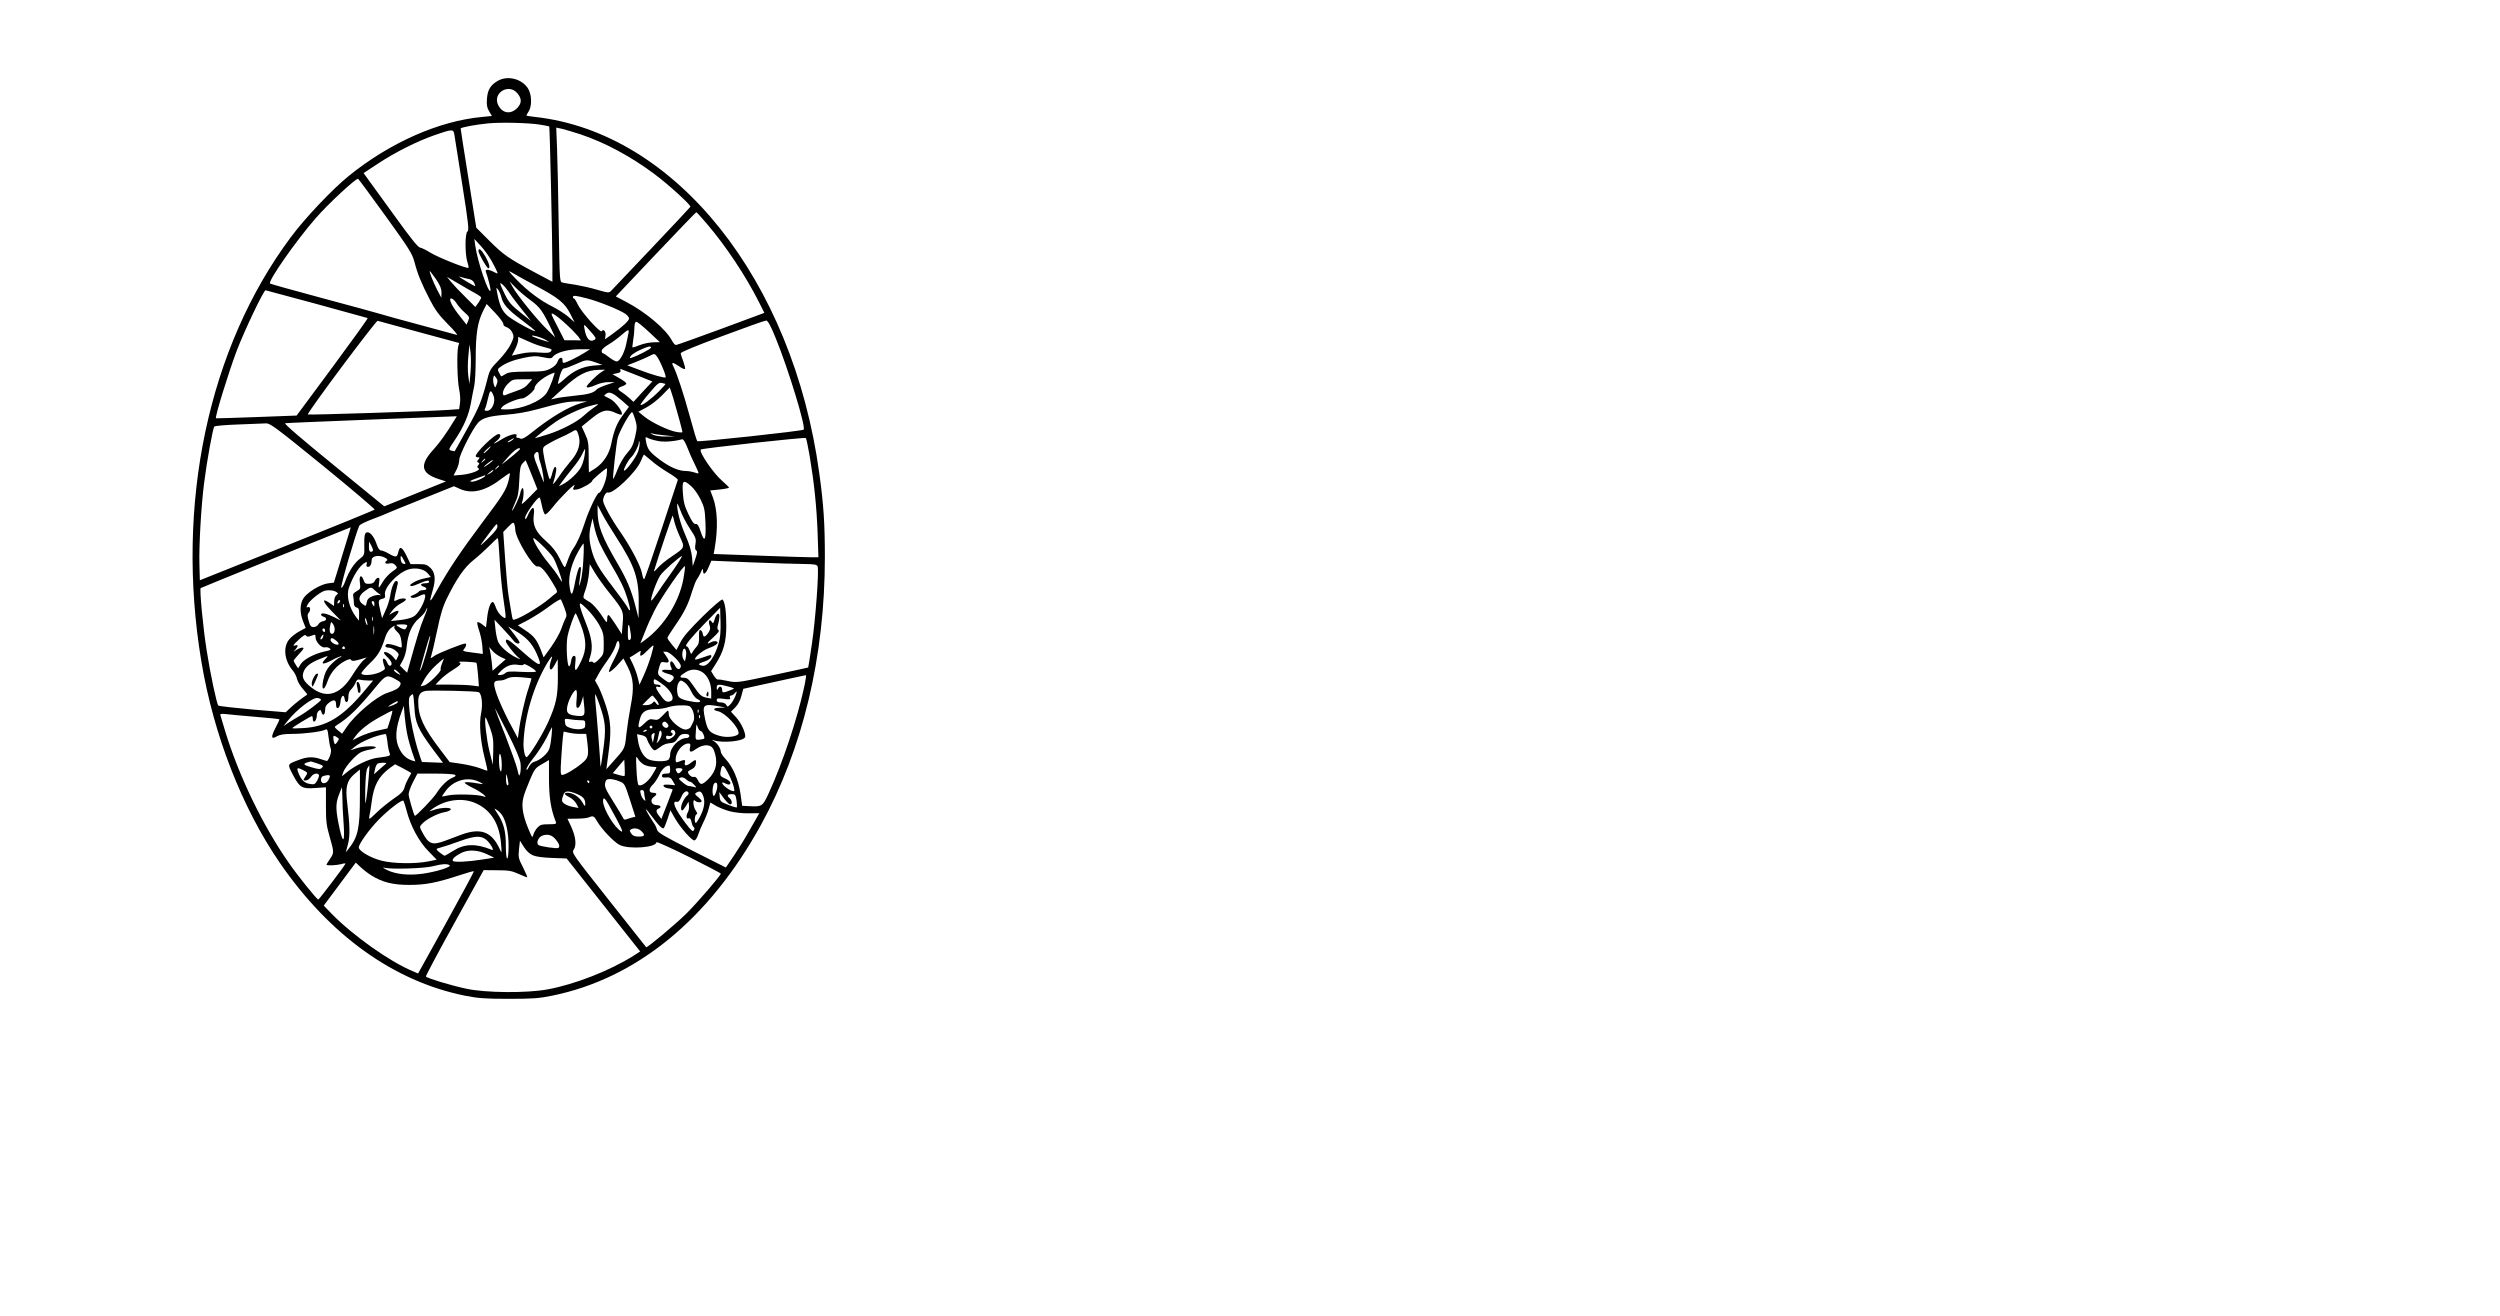 <?xml version="1.0" encoding="UTF-8" standalone="yes"?>
<svg version="1.0" xmlns="http://www.w3.org/2000/svg" width="482.6mm" height="254mm" viewBox="0 0 1825 961" preserveAspectRatio="xMidYMid meet">
  <g transform="translate(0,961) scale(0.1,-0.1)" fill="#000000" stroke="none">
    <path d="M3630 9019 c-53 -31 -73 -65 -78 -131 -3 -45 0 -65 16 -91 l20 -34
-70 -7 c-316 -29 -673 -187 -973 -429 -122 -99 -320 -307 -426 -450 -603 -809
-844 -1952 -653 -3097 89 -536 297 -1069 572 -1470 365 -531 833 -867 1353
-972 96 -19 146 -23 319 -23 175 0 222 3 318 23 616 125 1146 558 1525 1247
306 556 467 1230 467 1955 0 245 -9 385 -41 615 -193 1413 -1051 2488 -2076
2601 -35 4 -63 8 -63 11 0 2 8 15 17 30 24 37 23 119 -3 163 -43 74 -151 102
-224 59z m144 -90 c34 -40 33 -74 -3 -110 -47 -46 -106 -37 -136 22 -46 88 75
164 139 88z m164 -229 c37 -6 68 -12 69 -14 4 -3 23 -853 23 -1018 l0 -116
-122 65 c-199 106 -233 130 -336 232 l-98 98 -57 359 c-32 197 -57 362 -57
365 0 9 110 29 201 38 96 9 293 4 377 -9z m297 -71 c179 -60 367 -161 540
-290 99 -73 268 -227 263 -239 -2 -4 -129 -140 -282 -301 -154 -162 -287 -302
-296 -312 -16 -17 -20 -17 -101 6 -46 14 -118 30 -159 37 -41 6 -85 13 -96 16
-21 4 -21 6 -28 416 -3 227 -9 481 -12 565 l-6 151 43 -9 c24 -6 85 -24 134
-40z m-922 4 c2 -16 29 -180 58 -366 46 -291 51 -339 39 -347 -19 -12 -19
-167 -1 -223 7 -21 11 -41 8 -43 -9 -9 -220 75 -277 110 -30 19 -65 36 -77 38
-15 2 -71 72 -183 228 -90 124 -178 245 -196 270 l-33 46 102 67 c128 85 292
167 422 212 123 42 131 42 138 8z m-502 -600 c171 -237 194 -273 211 -334 24
-93 51 -157 111 -274 41 -80 69 -117 134 -183 46 -46 75 -81 65 -78 -9 3 -127
35 -262 71 -135 36 -265 72 -290 80 -25 8 -216 60 -425 116 -209 56 -383 105
-387 108 -18 16 189 312 333 477 89 103 297 296 310 288 4 -2 94 -124 200
-271z m2346 -56 c142 -166 285 -382 382 -574 l39 -78 -318 -118 c-174 -64
-322 -117 -328 -117 -6 0 -18 13 -27 29 -43 85 -191 210 -336 286 l-76 40 291
307 c160 169 294 308 297 308 3 0 37 -37 76 -83z m-1572 -271 c18 -33 37 -69
41 -80 7 -17 5 -17 -24 -2 -40 21 -66 21 -58 1 16 -43 37 -127 34 -137 -12
-34 -98 221 -112 332 l-6 45 45 -49 c25 -26 61 -76 80 -110z m321 -182 c170
-90 215 -127 255 -207 l31 -61 -45 40 c-25 21 -76 54 -113 73 -93 46 -185 115
-269 202 -54 56 -62 67 -35 51 19 -12 99 -56 176 -98z m-726 47 c30 -45 40
-69 40 -98 l-1 -38 -31 59 c-31 61 -60 136 -53 136 2 0 22 -27 45 -59z m287
-103 c24 -13 43 -27 43 -31 0 -5 -10 -22 -21 -39 l-22 -30 -74 74 c-41 40 -88
90 -104 110 l-29 36 82 -48 c45 -27 101 -59 125 -72z m-51 105 c21 -3 36 -14
43 -29 6 -13 9 -24 6 -24 -5 0 -109 61 -115 68 -3 3 4 2 15 -2 11 -4 34 -10
51 -13z m302 -105 c19 -29 63 -86 96 -127 l60 -75 -64 51 c-86 68 -101 86
-138 166 -28 60 -29 66 -11 53 12 -8 37 -38 57 -68z m154 -52 c68 -50 87 -77
151 -211 l28 -60 -61 60 c-73 71 -215 246 -249 307 l-24 43 44 -45 c24 -25 74
-67 111 -94z m-216 28 c13 -55 44 -92 148 -170 58 -43 103 -80 101 -82 -8 -8
-170 82 -205 114 -40 36 -57 76 -75 174 -6 33 -6 34 9 14 8 -11 18 -34 22 -50z
m-1349 -54 c202 -55 371 -102 374 -103 4 -1 -112 -162 -256 -357 l-263 -355
-293 -11 c-162 -6 -295 -10 -296 -9 -10 6 92 336 152 495 56 146 196 440 210
440 2 0 170 -45 372 -100z m1978 40 c85 -22 234 -82 278 -112 15 -11 27 -26
27 -34 0 -16 -46 -59 -124 -115 l-52 -37 4 28 c4 29 -15 51 -28 31 -9 -16
-149 140 -175 196 -11 24 -23 43 -27 43 -5 0 -8 5 -8 10 0 14 16 13 105 -10z
m-955 -35 c12 -19 38 -49 59 -67 35 -31 37 -35 26 -61 l-12 -28 -34 43 c-50
62 -75 100 -83 126 -12 36 19 27 44 -13z m342 -152 c-2 -8 9 -18 25 -23 16 -6
34 -23 41 -40 12 -27 11 -35 -11 -82 -14 -30 -53 -82 -89 -119 -58 -59 -67
-73 -82 -135 -41 -160 -60 -207 -147 -364 -50 -91 -92 -165 -93 -166 0 0 -11
2 -24 5 -22 6 -21 8 24 75 67 99 103 184 119 273 8 43 18 98 24 123 6 25 11
117 11 205 0 178 14 264 54 344 l26 51 63 -66 c34 -37 61 -73 59 -81z m463 -5
c36 -33 74 -73 85 -87 l18 -27 -60 1 -60 0 -52 102 c-51 99 -51 101 -24 87 15
-8 57 -42 93 -76z m-1078 -54 l292 -79 -7 -25 c-11 -42 -7 -251 7 -314 7 -33
10 -77 6 -101 l-6 -43 -82 -6 c-146 -10 -1018 -38 -1023 -33 -9 9 498 688 510
684 6 -2 142 -39 303 -83z m2603 -41 c92 -224 223 -653 205 -671 -10 -10 -769
-92 -777 -84 -4 4 -28 83 -53 176 -47 172 -96 319 -121 369 -18 34 -7 34 41 2
20 -15 40 -23 43 -20 4 3 -2 27 -11 53 -10 26 -19 53 -20 61 -1 9 98 50 303
126 168 63 312 114 321 114 12 1 32 -35 69 -126z m-924 42 l79 -74 -47 -1
c-26 0 -71 -9 -99 -20 -28 -12 -53 -19 -54 -18 -2 2 1 26 5 53 5 28 9 69 9 93
1 28 5 42 14 42 8 0 49 -34 93 -75z m-421 -3 c31 -35 36 -45 24 -53 -35 -22
-62 6 -74 76 -8 44 -9 44 50 -23z m271 -4 c-3 -13 -10 -47 -16 -77 -13 -66
-48 -131 -70 -131 -10 0 -34 14 -55 30 -21 17 -42 30 -46 30 -5 0 -9 8 -9 18
0 10 21 29 50 46 27 16 68 46 92 67 50 44 60 47 54 17z m-606 -50 c38 -21 33
-20 -47 6 -29 10 -53 20 -53 23 0 9 65 -9 100 -29z m-60 -38 c14 -5 44 -14 68
-20 37 -9 42 -13 31 -26 -9 -11 -27 -13 -83 -9 -46 4 -94 2 -136 -8 l-66 -14
23 45 c13 25 23 56 23 69 l0 23 58 -26 c31 -14 68 -30 82 -34z m-488 -198 l-8
-87 -8 58 c-5 31 -5 97 0 145 l8 87 8 -58 c4 -32 4 -97 0 -145z m1318 179 c0
-9 -94 -58 -142 -74 -15 -5 -16 -4 -6 13 7 10 37 30 68 44 59 27 80 32 80 17z
m-485 -37 c-49 -31 -136 -74 -151 -74 -7 0 -11 7 -10 16 2 31 -24 27 -35 -5
-8 -21 -25 -39 -53 -53 -36 -19 -58 -22 -171 -22 -109 -1 -136 -4 -159 -19
-15 -10 -29 -17 -31 -15 -1 2 -8 14 -15 27 -11 21 -10 26 6 38 41 31 93 52
172 69 72 15 92 16 144 5 52 -11 61 -10 71 3 23 31 108 55 192 55 l80 0 -40
-25z m570 -109 c16 -36 25 -68 22 -71 -7 -7 -100 19 -201 58 l-79 30 69 27
c38 15 83 35 99 44 28 15 31 15 46 -3 9 -10 29 -48 44 -85z m-489 38 l49 -18
-65 -5 c-80 -8 -143 -36 -210 -97 -27 -25 -50 -41 -50 -36 0 5 7 33 15 61 11
36 21 52 33 52 9 0 46 14 82 30 77 35 82 35 146 13z m317 -100 l97 -39 -69
-74 -69 -75 -28 26 c-16 15 -41 34 -56 44 -36 22 -35 31 2 44 17 5 30 15 30
20 0 6 -23 24 -51 39 l-50 29 32 7 c22 4 30 10 26 21 -5 11 -1 12 16 5 12 -5
66 -26 120 -47z m-278 28 c-31 -20 -105 -93 -105 -105 0 -11 27 -6 71 14 24
11 64 20 89 19 l45 0 -60 -20 c-33 -11 -65 -26 -70 -32 -23 -26 -58 -37 -162
-47 -59 -6 -123 -15 -142 -20 -18 -5 -32 -8 -30 -6 2 1 41 37 87 79 110 102
173 134 262 136 l45 1 -30 -19z m-356 -61 c-12 -33 -30 -74 -42 -91 -42 -61
-183 -119 -291 -119 -48 0 -49 0 -31 20 19 21 113 60 145 60 22 0 90 56 90 75
0 32 78 93 147 114 1 1 -7 -26 -18 -59z m-400 -4 c0 -6 -4 -20 -9 -31 -8 -19
-8 -19 -17 4 -5 13 -7 35 -5 49 5 24 6 24 18 7 8 -10 14 -24 13 -29z m235 -8
c-31 -37 -46 -46 -104 -66 -30 -11 -63 -22 -72 -27 -34 -14 -22 43 16 81 32
32 37 34 107 34 l72 0 -19 -22z m993 -12 c1 -1 -20 -25 -48 -53 -55 -56 -126
-109 -135 -100 -3 3 25 41 63 85 59 70 71 80 93 75 14 -3 26 -7 27 -7z m57
-108 c27 -92 66 -235 66 -244 0 -3 -19 -3 -42 1 -60 10 -183 69 -236 112 l-44
36 58 31 c33 17 84 57 114 88 30 31 56 57 57 58 1 0 13 -37 27 -82z m-1314 22
c18 -43 -11 -110 -47 -110 -19 0 -22 3 -14 18 5 9 14 43 21 74 14 62 21 65 40
18z m942 -39 l47 -42 -44 -60 c-45 -61 -65 -112 -85 -210 -14 -73 -56 -138
-114 -178 -26 -17 -48 -31 -49 -31 -1 0 -2 51 -2 113 0 99 -3 118 -26 167
l-25 55 70 57 c79 65 115 73 181 41 19 -9 38 -14 41 -10 14 13 -45 93 -83 113
-21 10 -40 20 -43 22 -3 2 3 10 14 17 23 18 50 5 118 -54z m-302 -15 c-94 -27
-220 -102 -365 -218 -38 -31 -65 -46 -75 -42 -8 4 -20 7 -27 7 -6 0 -9 7 -5
15 9 23 -54 8 -111 -28 -56 -35 -71 -39 -33 -9 27 21 35 49 13 49 -28 0 -167
-134 -167 -161 0 -5 7 -9 16 -9 14 0 15 -2 3 -17 -11 -13 -11 -17 -1 -21 10
-3 10 -7 1 -19 -10 -12 -10 -16 1 -23 21 -13 -54 -42 -123 -48 l-59 -5 21 41
c12 23 21 56 21 75 0 33 96 224 136 268 31 36 81 50 203 60 73 5 158 20 231
40 182 50 221 57 295 57 l70 0 -45 -12z m94 -32 c-21 -14 -55 -41 -74 -59 -48
-46 -168 -108 -268 -139 -46 -14 -85 -26 -88 -26 -7 0 91 78 148 118 61 42
179 98 248 116 76 20 78 20 34 -10z m301 -88 c14 -49 14 -60 -1 -126 -13 -57
-24 -81 -57 -118 -25 -28 -54 -77 -71 -120 -15 -40 -30 -71 -32 -69 -6 5 24
268 34 303 17 55 90 184 104 184 4 0 14 -24 23 -54z m-1326 -13 c-50 -83 -105
-160 -145 -203 -106 -115 -96 -176 36 -219 l53 -17 -226 -91 -225 -91 -370
302 c-232 189 -364 302 -354 305 9 2 282 13 607 26 324 12 603 23 618 24 l29
1 -23 -37z m-954 -325 c211 -172 380 -316 377 -320 -4 -4 -293 -122 -642 -262
l-635 -254 -3 116 c-4 138 13 430 34 592 20 161 64 403 75 415 5 5 84 12 177
15 92 4 182 7 200 8 30 2 75 -32 417 -310z m1864 231 c23 -66 2 -134 -62 -205
-19 -22 -56 -70 -82 -109 -26 -38 -44 -59 -40 -45 24 76 30 120 15 120 -5 0
-15 -20 -21 -45 -6 -25 -14 -45 -18 -45 -7 0 -40 135 -48 198 -4 35 -2 38 39
62 24 14 63 34 88 45 25 11 59 27 75 37 40 24 41 23 54 -13z m635 -9 l71 -7
-65 -1 c-38 -1 -77 5 -95 13 -23 11 -24 13 -6 9 13 -4 56 -10 95 -14z m-56
-40 c43 -10 117 -5 180 12 8 2 22 -21 38 -61 13 -35 38 -91 55 -124 16 -32 28
-61 26 -63 -2 -3 -16 0 -31 6 -15 5 -42 10 -60 10 -53 0 -116 27 -188 80 -76
56 -94 79 -104 134 -6 36 -6 38 14 27 11 -6 43 -16 70 -21z m1111 -110 c33
-198 51 -371 58 -562 l6 -178 -49 0 c-27 0 -199 5 -382 12 l-334 12 7 40 c26
148 21 285 -13 374 l-19 50 68 7 c38 4 69 10 69 14 0 3 -23 25 -50 49 -65 56
-172 213 -156 229 9 9 760 91 767 84 4 -3 16 -62 28 -131z m-2173 115 c-11 -8
-25 -15 -30 -15 -6 1 0 7 14 15 32 19 40 18 16 0z m920 -83 c-15 -44 -93 -149
-103 -138 -7 6 33 80 52 96 20 17 55 82 56 107 1 17 2 17 6 0 2 -9 -3 -39 -11
-65z m-1096 13 c-13 -14 -27 -25 -32 -25 -9 0 42 49 51 50 3 0 -6 -11 -19 -25z
m187 -38 c-34 -27 -71 -57 -82 -66 -10 -9 7 13 39 49 37 41 67 66 81 66 19 1
10 -9 -38 -49z m518 -4 c-4 -26 -15 -64 -26 -84 -19 -39 -85 -101 -133 -126
l-29 -15 24 34 c13 18 47 62 76 98 30 35 61 82 70 102 9 21 19 38 21 38 2 0 1
-21 -3 -47z m-335 3 c0 -13 6 -41 14 -62 7 -22 16 -64 20 -94 5 -48 4 -51 -5
-25 -6 17 -24 63 -40 104 -23 56 -27 77 -18 87 17 21 29 17 29 -10z m820 -38
c26 -24 81 -63 123 -88 42 -25 75 -49 73 -55 -2 -5 -56 -171 -121 -367 -65
-197 -121 -358 -125 -358 -5 0 -11 18 -15 40 -9 54 -81 192 -159 305 -68 97
-126 204 -126 229 0 27 22 65 35 59 37 -14 208 149 241 230 10 26 21 47 23 47
1 0 24 -19 51 -42z m-1210 8 c0 -2 -8 -10 -17 -17 -16 -13 -17 -12 -4 4 13 16
21 21 21 13z m30 -31 c-19 -14 -36 -25 -39 -25 -10 0 53 49 63 50 6 0 -5 -11
-24 -25z m309 -84 l41 -103 -61 -62 c-49 -49 -58 -56 -50 -33 13 35 14 110 2
102 -5 -3 -13 -20 -16 -38 -7 -32 -52 -127 -60 -127 -2 0 8 26 22 57 22 47 27
76 31 163 4 88 8 109 25 127 11 13 21 22 22 20 2 -1 21 -49 44 -106z m-239 65
c0 -2 -8 -10 -17 -17 -16 -13 -17 -12 -4 4 13 16 21 21 21 13z m786 -68 c-7
-50 -41 -128 -57 -128 -13 0 -76 -133 -103 -219 -28 -85 -54 -145 -86 -191
-15 -23 -24 -43 -50 -114 -10 -28 -10 -28 -46 43 -26 52 -52 86 -99 128 -78
68 -101 117 -91 193 9 66 -11 67 -41 2 -17 -38 -21 -42 -22 -22 0 25 95 157
106 146 3 -3 11 -31 17 -62 6 -32 17 -59 23 -61 6 -2 31 22 56 54 53 68 174
188 158 156 -16 -31 -14 -33 22 -27 34 7 107 49 107 62 0 8 98 92 108 92 2 0
1 -24 -2 -52z m-831 32 c-3 -5 -16 -15 -28 -21 -19 -9 -19 -8 3 10 28 23 34
26 25 11z m116 -66 c-19 -73 -39 -106 -192 -309 -159 -213 -244 -339 -331
-494 -56 -101 -62 -101 -32 -1 23 77 18 127 -15 161 -26 25 -37 29 -88 29
l-59 0 -29 60 c-32 66 -50 75 -60 30 -9 -42 -17 -43 -67 -15 -23 14 -51 25
-60 25 -11 0 -22 16 -33 49 -19 57 -53 94 -75 81 -11 -7 -15 -28 -14 -87 2
-77 1 -78 -31 -103 -42 -32 -80 -89 -107 -163 -12 -33 -25 -54 -30 -49 -8 8
110 411 132 453 5 9 49 30 97 48 48 18 96 37 105 42 9 5 123 51 253 103 l236
95 42 -19 c90 -41 191 -16 312 79 28 21 52 37 54 35 2 -2 -2 -24 -8 -50z
m-171 32 c0 -12 -77 -47 -99 -44 -21 2 -14 7 34 24 33 12 61 22 63 23 1 0 2
-1 2 -3z m1504 -77 c20 -17 50 -60 68 -96 28 -58 32 -76 36 -172 5 -127 -7
-150 -35 -64 -14 44 -23 58 -37 56 -13 -1 -27 18 -53 73 -28 58 -36 90 -40
154 -7 93 3 101 61 49z m-9 -311 c42 -63 46 -74 40 -110 -5 -28 -3 -43 5 -48
10 -6 8 -20 -6 -61 l-19 -54 -5 65 c-5 45 -19 94 -48 160 -37 84 -63 181 -61
230 0 8 11 -13 24 -48 12 -35 44 -95 70 -134z m-541 -58 c145 -226 171 -307
166 -525 l-1 -70 -23 90 c-31 119 -63 194 -129 307 -115 196 -147 280 -147
384 l0 45 33 -63 c18 -35 63 -110 101 -168z m427 108 c6 -24 24 -73 41 -110
36 -79 38 -75 -63 -144 -39 -26 -84 -63 -101 -83 -17 -20 -29 -29 -26 -21 28
95 134 407 136 405 2 -2 8 -23 13 -47z m-547 -154 c14 -30 49 -96 79 -147 78
-132 102 -183 127 -265 23 -77 22 -104 -3 -55 -8 15 -56 82 -107 148 -102 133
-133 187 -155 272 -18 69 -19 119 -3 181 l11 46 13 -62 c7 -35 24 -87 38 -118z
m-615 96 c2 -63 131 -275 162 -267 22 6 56 -30 109 -117 39 -64 40 -69 23 -81
-10 -7 -29 -23 -43 -35 -69 -61 -254 -169 -268 -155 -3 3 -9 29 -13 58 -4 28
-13 80 -19 115 -6 34 -17 154 -25 265 l-14 202 37 38 c32 33 37 35 44 20 3
-10 7 -29 7 -43z m-200 -64 c-52 -51 -64 -60 -43 -31 111 151 109 148 112 124
3 -16 -14 -40 -69 -93z m-1026 2 c-14 -46 -42 -137 -62 -203 l-37 -120 -46 -6
c-57 -9 -151 -67 -178 -111 -25 -42 -26 -103 -1 -166 l19 -48 -44 -24 c-25
-13 -58 -38 -74 -57 -49 -56 -39 -155 22 -228 14 -16 29 -45 33 -64 4 -18 23
-51 42 -72 20 -22 34 -41 32 -42 -44 -30 -91 -67 -121 -95 l-36 -34 -243 20
c-133 12 -245 25 -249 29 -12 13 -59 234 -85 402 -26 160 -53 447 -44 456 3 2
250 103 550 224 299 121 545 220 546 220 1 1 -10 -36 -24 -81z m1502 -139 c20
-30 65 -156 65 -178 0 -3 -11 13 -24 35 -13 23 -49 71 -80 108 -50 60 -106
151 -106 175 0 15 121 -101 145 -140z m-391 -4 c4 -80 15 -207 26 -283 25
-176 26 -167 -9 -143 -17 13 -35 39 -44 64 -7 23 -18 41 -23 41 -17 -2 -34
-51 -41 -119 l-8 -67 -28 22 c-15 12 -31 19 -35 16 -3 -4 2 -30 12 -59 10 -29
21 -79 24 -113 l4 -60 -76 10 c-70 9 -75 11 -61 26 16 18 20 40 8 40 -23 -1
-201 -72 -226 -91 -28 -20 -30 -20 -23 -3 4 10 24 93 43 184 26 125 44 184 74
243 70 143 127 224 192 276 34 27 87 75 117 105 30 31 57 56 61 56 3 0 9 -65
13 -145z m-924 58 c0 -7 -7 -13 -15 -13 -11 0 -15 11 -15 38 l1 37 14 -25 c8
-14 14 -31 15 -37z m1536 -71 c-3 -66 -13 -139 -21 -163 -10 -31 -13 -35 -10
-14 17 125 17 127 4 123 -8 -3 -21 -47 -33 -107 -20 -108 -30 -115 -42 -25 -8
66 16 159 62 241 19 35 38 63 41 63 3 0 3 -53 -1 -118z m-1447 14 c15 -8 20
-16 12 -20 -22 -14 -11 -28 17 -21 21 4 33 1 45 -13 17 -18 16 -20 -23 -47
-23 -16 -53 -48 -67 -72 -14 -24 -27 -43 -30 -43 -3 0 -2 16 1 35 5 26 3 35
-7 35 -8 0 -18 -10 -24 -22 -6 -15 -19 -21 -41 -22 -26 -1 -34 4 -41 27 -16
46 -35 33 -27 -19 5 -43 4 -46 -24 -62 -23 -13 -29 -22 -25 -37 2 -11 5 -33 5
-48 0 -20 6 -30 20 -34 16 -4 19 -13 18 -51 l-1 -45 -19 24 c-52 67 -75 157
-54 217 32 90 78 161 118 183 13 7 15 5 11 -11 -4 -13 0 -20 10 -20 16 0 27
20 27 50 0 31 56 40 99 16z m136 -17 c16 -29 15 -31 -2 -27 -11 2 -19 14 -21
31 -4 35 4 34 23 -4z m2009 -11 c-15 -24 -48 -72 -74 -108 -26 -36 -64 -91
-85 -123 -21 -31 -40 -55 -43 -53 -9 10 39 143 66 184 22 32 141 138 160 142
1 0 -10 -19 -24 -42z m909 -17 c82 -1 99 -4 104 -18 11 -29 -15 -387 -42 -567
-13 -93 -26 -170 -27 -171 -2 -1 -120 -27 -262 -57 -255 -54 -260 -55 -323
-42 -35 8 -69 13 -75 11 -6 -1 -19 12 -30 30 l-19 31 35 55 c56 88 76 160 76
279 0 103 -10 172 -27 189 -6 6 -66 -46 -145 -123 -97 -96 -143 -149 -163
-189 l-29 -56 -33 39 c-18 22 -33 44 -33 49 0 5 24 44 54 87 68 97 98 158 126
252 13 41 29 82 36 90 7 9 20 31 28 50 12 28 15 31 16 13 0 -38 20 -26 41 25
l20 47 287 -12 c158 -6 331 -12 385 -12z m-1416 -212 c102 -128 104 -132 96
-224 l-6 -77 -44 69 c-24 37 -48 70 -53 71 -6 2 -10 -11 -10 -30 0 -32 -1 -32
-44 33 -25 37 -60 76 -78 88 -18 11 -39 24 -45 29 -10 6 -8 20 8 62 11 30 23
85 26 122 l6 68 35 -59 c19 -32 68 -101 109 -152z m539 99 c-32 -166 -140
-339 -277 -440 l-37 -27 33 82 c17 45 49 116 70 157 46 92 219 342 223 324 2
-8 -4 -50 -12 -96z m-1868 46 l24 -28 -58 -13 c-57 -13 -119 -53 -82 -53 9 0
35 9 59 20 49 22 69 25 69 10 0 -5 -13 -10 -30 -10 -34 0 -40 -15 -10 -25 28
-9 25 -25 -4 -25 -14 0 -28 -5 -31 -10 -4 -6 -21 -17 -38 -24 -26 -11 -29 -15
-15 -21 10 -4 31 0 49 9 18 9 36 16 41 16 31 0 -25 -126 -70 -159 -18 -13 -56
-24 -101 -29 l-71 -8 32 33 c37 39 30 55 -14 30 l-31 -18 25 33 c13 18 41 41
61 51 20 10 37 23 37 28 0 12 -37 11 -62 -2 -11 -6 -21 -9 -23 -7 -3 3 11 69
26 127 2 7 -2 16 -9 18 -15 6 -38 -46 -47 -111 -5 -28 -19 -75 -34 -105 l-25
-56 -12 50 c-18 75 -17 84 12 91 21 5 25 11 21 30 -9 51 90 159 171 185 50 16
114 4 140 -27z m-390 -121 c10 -10 27 -24 38 -31 17 -12 17 -12 1 -8 -10 3
-34 -1 -53 -9 -25 -10 -36 -22 -40 -44 -6 -30 -7 -30 -30 -13 -36 26 -30 62
14 94 45 32 47 33 70 11z m-279 -15 c18 -11 18 -13 4 -24 -9 -6 -17 -26 -17
-46 l-1 -34 -35 24 c-59 40 -47 5 21 -65 l64 -65 -52 26 c-53 26 -93 34 -93
17 0 -5 9 -13 21 -16 25 -8 20 -29 -9 -33 -12 -2 -27 -12 -32 -23 -6 -10 -21
-19 -34 -19 -19 0 -26 8 -36 46 -10 34 -10 48 -1 57 17 17 14 50 -4 43 -13 -5
-14 -2 -1 22 13 25 82 82 116 95 26 10 70 7 89 -5z m1669 -118 c18 -49 18 -59
6 -80 -7 -14 -21 -47 -30 -75 -9 -27 -42 -85 -72 -128 l-56 -78 -20 53 c-30
76 -51 103 -113 144 l-55 37 73 38 c41 22 110 66 154 99 44 33 82 56 86 52 4
-4 16 -32 27 -62z m-1646 38 c-7 -7 -12 -8 -12 -2 0 14 12 26 19 19 2 -3 -1
-11 -7 -17z m258 -10 c0 -19 -2 -20 -10 -8 -13 19 -13 30 0 30 6 0 10 -10 10
-22z m1642 -152 c29 -54 33 -70 33 -138 0 -74 -1 -78 -34 -112 -23 -24 -37
-32 -42 -25 -4 7 -14 9 -22 6 -13 -5 -13 0 0 41 21 67 11 134 -36 251 -23 56
-41 111 -41 123 0 19 8 14 54 -31 30 -30 70 -82 88 -115z m-1865 132 c-3 -8
-6 -5 -6 6 -1 11 2 17 5 13 3 -3 4 -12 1 -19z m583 -84 c-25 -61 -45 -124
-106 -343 l-15 -54 -27 26 -26 26 22 40 c13 23 25 65 28 102 9 92 39 160 90
203 23 20 46 45 49 57 4 11 9 19 11 17 2 -3 -10 -36 -26 -74z m2154 -183 c-29
-101 -80 -171 -119 -163 -36 6 -31 17 16 31 35 11 59 34 47 46 -2 3 -28 -5
-57 -16 -30 -11 -55 -18 -58 -16 -11 12 53 67 98 83 58 21 80 41 56 50 -9 3
-24 1 -36 -5 -40 -22 -35 -9 14 34 35 32 46 47 38 53 -10 6 -10 17 -3 42 6 19
10 45 10 58 0 35 -23 21 -35 -21 -9 -32 -12 -34 -21 -19 -17 25 -28 8 -16 -25
7 -22 5 -34 -10 -55 -23 -34 -36 -35 -40 -6 -2 12 -9 23 -16 26 -9 3 -12 -10
-11 -47 2 -39 -3 -57 -18 -74 -11 -12 -25 -30 -30 -41 -9 -17 -11 -15 -21 13
-6 17 -16 31 -22 31 -19 0 30 61 139 173 l106 108 3 -102 c2 -71 -2 -118 -14
-158z m-1006 134 c42 -112 43 -177 3 -261 -39 -83 -51 -88 -44 -19 5 45 3 55
-9 55 -10 0 -18 -14 -22 -40 -3 -23 -10 -39 -15 -36 -15 9 -22 158 -11 216 11
57 51 170 60 170 3 0 20 -38 38 -85z m-1521 33 c-3 -7 -5 -2 -5 12 0 14 2 19
5 13 2 -7 2 -19 0 -25z m-38 -28 c0 -9 -4 -8 -9 5 -5 11 -9 27 -9 35 0 9 4 8
9 -5 5 -11 9 -27 9 -35z m1069 -121 c14 -20 42 -26 42 -10 0 5 -19 33 -42 62
l-41 53 54 -32 c76 -44 118 -88 151 -159 51 -113 34 -111 -100 7 -101 90 -122
103 -122 76 0 -15 59 -90 93 -119 19 -15 15 -15 -20 2 -53 26 -110 75 -128
111 -8 15 -17 58 -21 96 l-7 68 64 -68 c35 -38 70 -77 77 -87z m-1308 85 c0
-13 -5 -26 -11 -30 -20 -12 -31 12 -23 51 6 35 8 37 20 20 8 -10 14 -29 14
-41z m2162 -31 c4 -30 2 -43 -8 -47 -11 -4 -14 8 -13 62 0 71 11 63 21 -15z
m-1875 0 c-2 -16 -4 -5 -4 22 0 28 2 40 4 28 2 -13 2 -35 0 -50z m243 60 c0
-5 -4 -14 -9 -21 -7 -12 -14 -11 -40 2 -17 9 -31 19 -31 21 0 3 18 5 40 5 22
0 40 -3 40 -7z m-95 -13 c-3 -5 6 -20 20 -33 20 -17 28 -35 32 -71 6 -45 4
-49 -13 -42 -41 17 -85 27 -94 21 -18 -11 -10 -25 14 -25 14 0 37 -10 52 -23
24 -21 25 -26 14 -46 l-12 -24 -22 26 c-22 26 -66 46 -66 29 0 -5 9 -17 21
-28 32 -29 43 -55 28 -65 -9 -5 -17 1 -26 22 -14 34 -38 40 -30 7 2 -13 8 -31
12 -41 6 -13 -2 -21 -36 -37 -47 -21 -124 -27 -134 -10 -3 6 23 38 59 73 64
61 84 95 116 195 7 24 25 52 38 63 27 21 36 24 27 9z m-505 -26 c0 -8 -4 -12
-10 -9 -5 3 -10 10 -10 16 0 5 5 9 10 9 6 0 10 -7 10 -16z m-100 -37 c28 11
30 10 30 -12 0 -32 44 -79 68 -73 10 3 26 0 35 -7 14 -10 8 -14 -41 -24 -74
-17 -151 -58 -172 -94 l-17 -28 -17 25 c-9 14 -16 28 -16 31 0 3 19 26 41 50
34 36 38 45 22 45 -10 0 -30 -8 -43 -17 -25 -16 -25 -16 -7 3 23 28 22 37 -5
29 -17 -4 -10 6 26 40 36 34 51 43 57 33 6 -10 15 -10 39 -1z m84 -11 c-3 -9
-10 -16 -15 -16 -5 0 -4 9 3 20 14 22 21 20 12 -4z m757 -107 c-18 -61 -36
-119 -42 -128 -8 -13 -10 -13 -6 -1 2 8 19 68 37 133 18 65 35 116 37 113 3
-3 -9 -55 -26 -117z m-660 82 c13 -11 21 -23 17 -27 -12 -11 -58 13 -58 31 0
20 13 19 41 -4z m2069 -40 c0 -13 -19 -59 -42 -102 -23 -43 -39 -82 -34 -86 4
-4 30 16 57 45 l48 53 32 -63 c42 -84 47 -152 20 -288 -11 -58 -25 -149 -31
-204 -11 -106 -8 -100 -105 -208 l-41 -46 14 106 c24 172 20 241 -17 357 -18
55 -43 119 -56 142 l-24 43 24 43 c12 24 44 73 69 107 26 35 52 83 59 107 11
44 27 41 27 -6z m230 -73 c-12 -40 -36 -104 -53 -141 l-31 -68 -13 53 c-7 29
-24 74 -36 99 l-23 47 21 12 c11 7 30 19 42 27 20 13 21 13 16 -6 -8 -32 9
-25 52 19 21 22 40 38 43 36 2 -2 -6 -37 -18 -78z m-2235 62 c3 -5 -1 -10 -10
-10 -9 0 -13 5 -10 10 3 6 8 10 10 10 2 0 7 -4 10 -10z m1137 -68 l37 -17 -48
-42 -48 -42 -6 62 c-4 34 -9 73 -13 87 l-6 25 23 -27 c13 -16 41 -36 61 -46z
m1353 0 c-7 -37 -7 -37 -20 -13 -16 31 1 96 17 66 6 -9 7 -33 3 -53z m-78 -7
c26 -25 43 -51 41 -61 -5 -29 -26 -27 -43 5 -8 17 -20 31 -25 31 -13 0 -13
-26 -1 -48 8 -15 4 -17 -30 -14 -51 5 -51 -14 1 -28 49 -13 58 -27 33 -51 -19
-19 -20 -19 -61 11 -46 33 -47 36 -31 91 11 35 14 37 40 32 35 -7 37 7 8 48
l-20 29 22 0 c12 0 40 -19 66 -45z m-2557 -10 c-36 -39 -16 -41 51 -6 33 18
63 30 66 27 4 -3 1 -6 -6 -6 -6 0 -32 -19 -56 -41 -32 -30 -49 -56 -60 -92
-30 -101 -8 -135 24 -39 21 60 68 114 125 144 29 15 41 17 46 8 6 -9 20 -9 61
3 l54 16 -28 -24 c-15 -14 -49 -60 -75 -102 -97 -159 -207 -184 -326 -74 -36
33 -46 59 -34 92 13 39 48 67 114 94 73 30 72 30 44 0z m1650 -9 c-13 -34 -13
-66 0 -66 5 0 18 17 29 38 l20 37 1 -125 c0 -145 -12 -201 -70 -332 -41 -92
-143 -258 -159 -258 -12 0 -24 56 -22 105 7 191 75 419 173 582 34 56 45 63
28 19z m-796 -21 c-8 -20 -12 -39 -10 -44 8 -13 -91 -110 -120 -117 l-27 -7
29 53 c16 29 53 74 83 101 30 27 56 49 57 49 2 0 -4 -16 -12 -35z m251 4 c3
-4 8 -43 12 -89 l6 -83 -48 6 c-26 4 -98 7 -158 7 l-111 0 35 36 c18 19 60 52
92 71 58 37 66 47 45 57 -7 3 17 5 54 3 37 -2 70 -5 73 -8z m435 -63 c0 -5
-45 -6 -105 -3 -84 5 -108 3 -119 -9 -8 -8 -25 -14 -37 -14 -22 0 -22 0 -4 20
40 44 82 62 130 55 30 -5 45 -4 45 3 0 13 89 -39 90 -52z m-1004 -7 c19 -22
19 -22 -3 -10 -24 12 -39 31 -25 31 5 0 17 -10 28 -21z m2216 4 c41 -25 68
-81 68 -144 l0 -51 -32 6 c-40 8 -52 18 -99 88 -34 49 -44 58 -70 58 -36 0
-31 13 15 41 39 24 79 24 118 2z m-2205 -100 c-9 -20 -33 -34 -94 -54 -77 -25
-235 -158 -297 -251 l-32 -47 -30 25 c-28 23 -28 25 -10 37 93 59 155 120 294
289 64 77 76 81 133 49 42 -23 46 -28 36 -48z m2951 -15 c-50 -231 -159 -557
-258 -771 -44 -96 -50 -100 -140 -95 l-54 3 -12 86 c-15 102 -55 197 -107 253
-21 22 -37 47 -37 55 -1 25 -25 63 -51 78 -17 10 -18 12 -4 7 67 -23 220 -8
232 22 9 24 -28 106 -67 147 l-36 39 32 32 c19 19 36 50 44 83 l14 52 70 16
c217 48 382 83 387 84 4 1 -2 -41 -13 -91z m-1991 68 c1 -1 -8 -34 -21 -72
-26 -75 -60 -225 -71 -313 l-7 -53 -64 120 c-35 67 -76 158 -91 202 -29 89
-26 99 27 100 14 0 36 7 50 15 18 10 45 13 100 9 41 -4 76 -7 77 -8z m-1194
-16 l38 0 -75 -89 c-151 -178 -266 -247 -428 -258 -49 -3 -88 -4 -88 -1 0 6
135 88 144 88 3 0 6 -9 6 -20 0 -11 4 -20 9 -20 11 0 21 25 21 50 0 9 6 23 14
29 11 9 15 7 19 -9 8 -32 27 -23 27 13 0 25 7 39 30 56 35 25 50 21 50 -15 0
-44 29 -28 32 18 3 44 24 64 30 27 6 -41 28 -34 28 9 0 26 6 45 19 56 11 10
25 31 32 47 9 24 17 29 33 25 12 -3 38 -6 59 -6z m2143 -21 c74 -50 106 -121
62 -132 -26 -7 -40 3 -78 59 -29 41 -30 57 -4 47 8 -3 14 0 14 6 0 6 -11 11
-25 11 -18 0 -25 5 -25 20 0 26 3 26 56 -11z m172 5 c13 -9 33 -37 45 -62 12
-26 32 -51 45 -57 36 -16 25 -28 -20 -22 -81 12 -115 26 -122 50 -9 33 -7 66
4 88 13 23 19 24 48 3z m317 -28 c47 -13 49 -14 25 -23 -61 -25 -70 -25 -70
-4 0 27 -17 35 -29 14 -9 -16 -10 -16 -11 5 0 26 14 27 85 8z m-1824 -41 c23
-9 32 -90 18 -156 -15 -71 -5 -200 25 -319 13 -52 23 -96 21 -98 -1 -2 -27 6
-56 18 -30 11 -91 25 -137 32 l-82 12 -69 91 c-123 161 -161 244 -161 350 0
50 15 72 55 79 42 6 366 -1 386 -9z m716 -50 c-5 -52 -3 -65 8 -65 8 0 20 18
27 43 l13 42 6 -60 c9 -83 6 -88 -53 -83 -66 7 -80 21 -68 75 11 48 47 113 62
113 7 0 9 -23 5 -65z m1158 18 c-9 -21 -25 -47 -36 -58 -19 -19 -21 -19 -30
-2 -6 10 -22 17 -39 17 -21 0 -30 5 -30 16 0 14 8 16 51 10 44 -6 51 -5 46 8
-4 10 -1 16 7 16 7 0 19 7 26 15 20 24 21 18 5 -22z m-2343 -76 c5 -114 26
-162 134 -308 l75 -100 -77 3 -77 3 -14 40 c-56 160 -98 410 -74 439 8 9 17
16 21 16 4 0 9 -42 12 -93z m1352 17 c45 -129 49 -173 27 -334 -10 -80 -19
-131 -20 -115 -1 42 -29 397 -37 470 -3 33 -3 57 0 54 3 -3 17 -37 30 -75z
m415 35 c13 -17 20 -33 17 -37 -4 -3 -12 2 -19 12 -12 16 -14 16 -26 2 -8 -9
-27 -16 -44 -16 l-31 0 34 35 c19 19 37 35 40 35 3 0 16 -14 29 -31z m-2449 0
c0 -10 -108 -91 -160 -120 -19 -11 -53 -31 -74 -45 l-40 -27 31 39 c66 83 184
173 219 166 13 -2 24 -8 24 -13z m560 -18 c0 -8 -53 -32 -69 -31 -5 1 59 38
67 40 1 0 2 -4 2 -9z m2127 -27 c28 -8 49 -83 32 -116 -7 -13 -15 -30 -19 -38
-4 -8 -19 -16 -33 -18 -39 -5 -127 72 -127 111 0 15 -3 27 -6 27 -3 0 -21 -16
-39 -36 -30 -31 -38 -35 -66 -29 -27 6 -36 2 -70 -31 -43 -42 -49 -34 -29 38
14 50 43 68 110 69 30 0 73 6 95 14 43 14 117 18 152 9z m223 -3 l45 -8 -42
-2 c-50 -1 -57 -16 -12 -26 52 -12 149 -115 149 -159 0 -25 -84 -37 -140 -20
-74 22 -88 39 -106 128 -21 101 -12 108 106 87z m-2280 -204 c6 -32 22 -90 35
-128 l24 -70 -22 6 c-40 12 -72 40 -94 85 -35 68 -30 148 15 270 l17 45 6 -75
c4 -41 12 -101 19 -133z m827 -211 c3 -25 2 -57 -2 -73 -7 -26 -9 -24 -21 28
-7 31 -47 142 -88 248 -42 105 -76 194 -76 198 0 3 41 -75 91 -175 60 -118 93
-197 96 -226z m1300 372 c-3 -8 -6 -5 -6 6 -1 11 2 17 5 13 3 -3 4 -12 1 -19z
m-2251 -53 l-21 -65 -73 -16 c-41 -9 -98 -29 -127 -43 l-54 -27 20 28 c33 46
99 98 184 144 44 24 82 44 85 44 4 0 -3 -29 -14 -65z m-987 20 c95 -8 175 -16
177 -18 2 -2 -11 -31 -29 -64 -35 -68 -31 -86 12 -60 21 12 52 17 111 17 86 0
214 16 242 31 14 7 17 0 23 -54 4 -34 11 -72 16 -85 8 -19 -6 -66 -26 -90 -1
-1 -21 5 -45 13 -57 20 -99 19 -162 -5 -87 -33 -85 -28 -42 -111 49 -92 65
-102 165 -94 l75 5 0 -132 c0 -115 3 -146 27 -228 33 -116 33 -118 2 -164 -14
-20 -25 -39 -25 -41 0 -9 74 -5 108 4 18 6 32 7 30 2 -7 -17 -192 -261 -198
-261 -10 0 -149 172 -218 272 -189 271 -364 636 -462 958 -17 58 -33 111 -35
117 -3 9 7 11 38 8 23 -3 120 -12 216 -20z m3248 -7 c-3 -8 -6 -5 -6 6 -1 11
2 17 5 13 3 -3 4 -12 1 -19z m-1533 -73 c23 -65 26 -88 24 -173 l-3 -97 -24
95 c-22 87 -40 250 -29 250 3 0 17 -34 32 -75z m659 55 c34 0 37 -2 37 -30 0
-25 -5 -30 -32 -35 -18 -3 -51 0 -73 7 -33 11 -41 18 -43 42 -4 28 -3 29 35
23 21 -4 55 -7 76 -7z m637 -25 c10 -12 10 -19 2 -27 -15 -15 -48 14 -38 31
10 15 21 14 36 -4z m245 -55 c11 0 31 -47 23 -55 -2 -2 -16 -5 -33 -7 -33 -3
-32 -5 -26 80 3 37 3 37 13 10 5 -16 16 -28 23 -28z m-355 30 c0 -5 -4 -10
-10 -10 -5 0 -10 5 -10 10 0 6 5 10 10 10 6 0 10 -4 10 -10z m-736 -62 c-3
-35 -10 -77 -16 -95 -10 -35 -68 -86 -109 -96 -15 -4 -32 -19 -41 -39 -11 -21
-17 -27 -17 -16 -1 10 23 48 53 85 30 37 71 102 93 144 21 43 39 78 40 78 2 1
0 -27 -3 -61z m696 38 c0 -2 -7 -7 -16 -10 -8 -3 -12 -2 -9 4 6 10 25 14 25 6z
m106 -39 c-3 -13 -14 -33 -23 -44 -10 -10 -15 -14 -12 -8 4 5 10 30 14 53 5
30 10 41 17 34 6 -6 8 -22 4 -35z m101 26 c4 -10 -2 -23 -16 -35 -28 -22 -51
-23 -51 -2 0 11 6 13 19 9 11 -3 23 0 27 7 4 6 2 14 -4 16 -7 2 -10 8 -6 13 8
14 24 11 31 -8z m-696 -13 l46 0 7 -52 c13 -111 10 -122 -40 -164 -49 -41
-120 -83 -143 -84 -11 0 -13 20 -7 113 4 61 9 133 12 158 l6 46 37 -8 c20 -5
57 -9 82 -9z m540 -30 l-7 -35 -8 29 c-5 20 -3 32 6 37 17 11 18 9 9 -31z
m-1946 -27 c3 -32 10 -68 15 -80 10 -24 7 -25 -91 -38 -57 -7 -160 -56 -215
-101 l-42 -34 11 32 c15 39 90 124 127 143 15 8 46 17 69 21 23 4 41 10 41 15
0 14 -94 10 -141 -6 l-44 -15 30 25 c47 39 165 88 227 94 4 1 9 -25 13 -56z
m1895 22 c9 -33 43 -85 56 -85 7 0 25 11 41 24 17 15 45 26 68 28 32 2 44 9
60 35 16 25 27 32 53 33 22 0 32 -5 32 -15 0 -8 -9 -15 -20 -15 -54 0 -120
-68 -120 -122 0 -13 -5 -29 -12 -36 -17 -17 -113 -15 -148 3 -36 18 -66 73
-75 137 l-7 46 33 -7 c21 -4 35 -14 39 -26z m-2250 -3 c0 -4 -7 -15 -14 -25
-12 -16 -14 -16 -20 -1 -3 8 -6 24 -6 35 0 17 3 18 20 9 11 -6 20 -14 20 -18z
m2565 -62 c-8 -35 5 -39 43 -11 58 40 113 37 131 -7 33 -85 19 -154 -42 -214
-45 -43 -56 -44 -75 -4 -9 18 -19 25 -29 22 -14 -6 -42 18 -43 36 0 4 12 13
28 20 18 9 28 22 30 41 4 32 -2 33 -35 7 -34 -27 -53 -26 -45 2 5 22 -3 22
-50 3 -15 -6 -18 -2 -18 19 0 54 50 116 93 116 15 0 17 -5 12 -30z m-1375
-125 c0 -42 -3 -56 -10 -45 -5 8 -10 42 -10 75 0 42 3 56 10 45 5 -8 10 -42
10 -75z m1040 0 c16 -8 43 -15 60 -15 16 0 30 -2 30 -5 0 -3 -14 -27 -31 -55
-32 -53 -84 -89 -101 -72 -5 5 -12 56 -14 113 -5 98 -4 103 11 77 8 -15 29
-35 45 -43z m-695 -107 c1 -136 14 -220 50 -310 6 -16 0 -18 -52 -18 -50 0
-63 -4 -82 -24 -12 -13 -25 -36 -30 -52 -7 -27 -9 -24 -40 51 -18 43 -36 104
-38 136 -6 62 2 92 54 216 32 76 39 85 87 112 28 16 51 30 51 30 0 1 0 -63 0
-141z m552 25 c-3 -2 -23 1 -45 8 l-41 12 42 50 42 49 3 -57 c2 -31 1 -59 -1
-62z m-2243 91 c42 -15 46 -18 33 -31 -13 -13 -22 -13 -76 3 -60 16 -67 27
-26 37 11 3 20 5 21 6 0 0 22 -6 48 -15z m501 -2 c-6 -4 -27 -23 -49 -42 l-39
-35 7 35 c3 18 12 38 19 42 15 10 74 10 62 0z m183 -67 c2 -1 -6 -18 -18 -36
-11 -19 -25 -50 -30 -70 -8 -28 -24 -45 -82 -84 -39 -28 -93 -71 -119 -97 -27
-27 -51 -48 -55 -48 -3 0 -3 11 0 25 4 14 11 59 16 98 15 121 51 187 133 248
l38 27 57 -29 c31 -17 58 -32 60 -34z m-310 -37 c-4 -51 -12 -120 -17 -153 -8
-52 -9 -43 -8 70 2 82 7 138 15 153 7 12 14 22 15 22 2 0 -1 -42 -5 -92z
m2202 62 c0 -27 -3 -30 -30 -30 -21 0 -30 -5 -30 -16 0 -11 8 -15 32 -12 26 2
34 -2 48 -27 l17 -30 -45 4 c-34 2 -43 0 -40 -10 3 -8 19 -15 37 -17 18 -2 31
-7 29 -11 -2 -4 -21 -53 -42 -110 l-40 -102 -18 23 c-22 28 -23 44 -3 52 25 9
17 26 -14 26 -38 0 -51 38 -21 59 27 18 25 31 -5 31 -33 0 -33 29 -2 59 13 12
34 43 47 70 19 43 46 68 73 70 4 1 7 -12 7 -29z m429 -38 c16 -31 32 -72 36
-90 7 -32 6 -34 -16 -27 -26 8 -69 43 -69 57 0 5 9 4 19 -2 27 -14 41 -13 41
3 0 8 -17 22 -38 31 -34 15 -38 21 -35 44 11 68 21 65 62 -16z m-3109 33 c35
-18 35 -18 14 -50 -16 -24 -15 -25 5 -25 11 0 28 11 37 25 16 25 48 33 58 16
4 -5 -2 -23 -11 -41 -16 -28 -22 -31 -52 -26 -41 6 -64 27 -85 79 -17 41 -10
45 34 22z m2770 6 c0 -5 -7 -14 -16 -22 -13 -10 -17 -10 -25 2 -14 23 -11 29
16 29 14 0 25 -4 25 -9z m-2356 -199 c0 -234 -14 -295 -83 -382 l-20 -25 16
60 c16 62 14 137 -6 305 -14 110 -2 157 49 203 24 20 43 37 44 37 0 0 1 -89 0
-198z m694 159 c10 -6 5 -12 -18 -21 -38 -16 -83 -60 -117 -114 -24 -38 -152
-171 -158 -164 -9 11 -45 137 -45 157 0 14 14 54 32 89 l32 62 131 0 c71 0
136 -4 143 -9z m391 -64 c0 -10 -3 -15 -9 -12 -5 3 -9 25 -9 48 1 40 2 40 9
12 4 -16 8 -38 9 -48z m-1306 46 c-10 -29 -24 -43 -44 -43 -25 0 -26 47 -1 53
39 10 52 7 45 -10z m2634 -33 c5 0 18 -10 29 -22 19 -21 19 -21 -6 -15 -14 4
-30 7 -37 7 -6 0 -26 12 -43 27 -29 24 -31 28 -14 34 12 4 26 0 40 -12 11 -11
25 -19 31 -19z m-1542 0 c28 -14 33 -19 15 -16 -82 15 -120 17 -120 9 0 -5 27
-22 60 -38 59 -28 122 -79 75 -61 -34 14 -207 18 -255 7 -24 -5 -45 -9 -47 -8
-1 1 13 21 30 44 58 76 161 103 242 63z m1023 4 c39 -15 40 -17 79 -137 l39
-122 -25 -6 c-15 -4 -33 -10 -42 -13 -10 -5 -19 -1 -22 9 -4 8 -36 63 -72 120
-56 89 -65 110 -60 135 5 25 12 30 36 30 16 0 46 -7 67 -16z m-218 -4 c0 -5
-2 -10 -4 -10 -3 0 -8 5 -11 10 -3 6 -1 10 4 10 6 0 11 -4 11 -10z m927 -70
c-7 -22 -16 -37 -20 -33 -12 11 -8 78 5 91 21 21 30 -13 15 -58z m-2731 -42
c0 -40 4 -126 9 -190 10 -139 -3 -157 -29 -41 -29 134 -31 181 -6 246 12 31
22 57 23 57 1 0 2 -33 3 -72z m2204 35 c0 -10 3 -29 6 -43 6 -22 5 -23 -9 -10
-9 8 -19 27 -22 43 -6 21 -4 27 9 27 9 0 16 -8 16 -17z m-498 -9 c51 -20 68
-39 68 -73 0 -24 -2 -24 -22 11 -22 38 -69 68 -107 68 -31 0 -25 -14 14 -33
19 -9 41 -30 50 -47 l16 -31 -38 7 c-46 8 -83 29 -83 49 0 7 4 25 10 39 11 31
32 33 92 10z m822 7 c3 -5 -1 -15 -10 -22 -21 -17 -44 -64 -44 -89 0 -29 12
-25 35 13 l19 32 4 -27 c2 -15 -2 -36 -7 -47 -16 -29 -14 -54 3 -48 10 4 17
-4 22 -26 3 -18 11 -35 16 -38 7 -4 7 -13 1 -23 -7 -13 -18 -4 -60 51 -78 104
-104 166 -65 157 12 -3 21 6 34 36 15 37 40 52 52 31z m104 -16 c19 -41 14
-91 -15 -150 -15 -30 -31 -55 -35 -55 -13 0 -9 58 4 62 8 3 7 11 -5 28 -20 29
-24 91 -5 72 14 -14 48 -16 48 -3 0 5 -12 19 -27 31 -22 17 -25 23 -13 30 24
15 36 12 48 -15z m197 -69 c20 -7 20 27 0 44 -23 19 -18 30 14 30 26 0 29 -4
36 -46 3 -25 4 -48 2 -51 -3 -2 -31 6 -63 19 -55 21 -59 25 -62 58 l-3 35 30
-41 c17 -23 38 -45 46 -48z m-886 1 c93 -167 113 -209 94 -199 -50 27 -131
162 -133 220 0 33 12 27 39 -21z m-1474 -47 c28 -110 90 -226 159 -296 l61
-63 -65 -13 c-94 -18 -251 -16 -338 6 -80 20 -168 72 -166 98 2 27 76 130 144
200 71 73 171 150 182 140 3 -4 14 -36 23 -72z m511 51 c108 -51 168 -150 179
-294 6 -72 6 -72 -10 -37 -58 126 -139 156 -280 104 -38 -14 -92 -34 -120 -45
-95 -35 -120 -25 -169 70 -17 32 -17 34 4 56 30 32 113 75 161 83 24 4 44 13
47 20 5 17 -72 15 -123 -3 -36 -13 -38 -12 -20 1 98 75 230 93 331 45z m1849
-56 c33 -9 95 -16 138 -15 l78 1 -27 -48 c-15 -27 -43 -75 -62 -108 -18 -33
-61 -101 -94 -151 l-61 -90 -248 125 c-204 104 -249 130 -254 150 -4 14 -14
36 -24 50 -30 45 -63 101 -58 101 3 0 24 -26 47 -57 43 -58 67 -83 81 -83 4 0
17 30 29 66 l22 66 29 -51 c37 -68 128 -173 147 -169 8 2 20 21 27 43 7 22 24
63 38 90 14 28 32 72 38 97 l13 47 40 -24 c23 -13 68 -31 101 -40z m-1662 -29
c29 -44 47 -129 47 -223 0 -55 -4 -93 -10 -93 -6 0 -10 38 -10 95 0 105 -16
165 -61 233 -27 41 -28 42 -4 26 13 -8 30 -26 38 -38z m694 -45 c33 -57 121
-150 164 -172 68 -34 269 -19 269 20 0 6 106 -42 235 -106 129 -65 235 -120
235 -124 0 -13 -169 -209 -250 -290 -79 -78 -289 -254 -295 -247 -1 2 -125
157 -274 346 -269 340 -271 343 -255 367 22 33 14 95 -19 168 l-27 57 68 1
c37 0 76 4 87 9 33 14 39 11 62 -29z m323 -71 c30 -30 25 -40 -19 -40 -30 0
-44 6 -55 22 -12 17 -13 24 -3 30 22 14 57 8 77 -12z m-625 -62 c25 -30 32
-53 18 -61 -12 -7 -136 12 -146 22 -17 17 2 59 30 68 40 14 70 5 98 -29z
m-511 1 c31 -24 66 -85 44 -76 -116 48 -200 46 -284 -8 -30 -19 -58 -35 -62
-35 -4 1 -20 12 -37 25 -21 17 -25 25 -15 28 65 19 96 29 170 56 101 36 147
39 184 10z m344 -116 c23 -10 75 -17 141 -19 l105 -4 219 -277 c121 -153 242
-306 269 -340 l49 -62 -48 -31 c-173 -109 -427 -209 -628 -246 -150 -28 -452
-26 -594 5 -111 23 -287 77 -295 89 -2 4 92 181 209 392 l213 385 99 -1 c84 0
106 -4 157 -27 33 -15 61 -26 62 -24 2 2 -12 35 -31 73 -33 64 -35 73 -29 131
l7 63 29 -46 c18 -29 42 -51 66 -61z m-333 7 l50 -24 -90 -14 c-102 -16 -200
-21 -211 -10 -11 11 13 34 59 58 53 27 123 23 192 -10z m-848 -153 c81 -51
158 -70 278 -70 119 0 201 16 374 73 51 17 95 29 97 27 3 -2 -88 -171 -201
-375 l-206 -372 -37 16 c-169 70 -439 261 -595 421 l-57 59 117 157 117 157
36 -34 c19 -18 54 -45 77 -59z m572 74 c19 -12 -98 -49 -202 -63 -100 -13
-190 -3 -253 27 -33 17 -39 22 -19 17 53 -12 286 -5 350 11 70 18 105 20 124
8z"/>
    <path d="M3490 7776 c0 -18 62 -126 72 -126 16 0 7 37 -22 88 -30 51 -50 66
-50 38z"/>
    <path d="M2285 4659 c-9 -17 -15 -40 -12 -52 3 -18 8 -13 25 26 25 56 25 57
12 57 -5 0 -17 -14 -25 -31z"/>
    <path d="M5157 4545 c-4 -8 -2 -17 3 -20 6 -4 10 3 10 14 0 25 -6 27 -13 6z"/>
    <path d="M2603 4600 c4 -18 7 -36 7 -41 0 -5 5 -9 11 -9 15 0 6 73 -10 78 -11
4 -13 -3 -8 -28z"/>
  </g>
</svg>